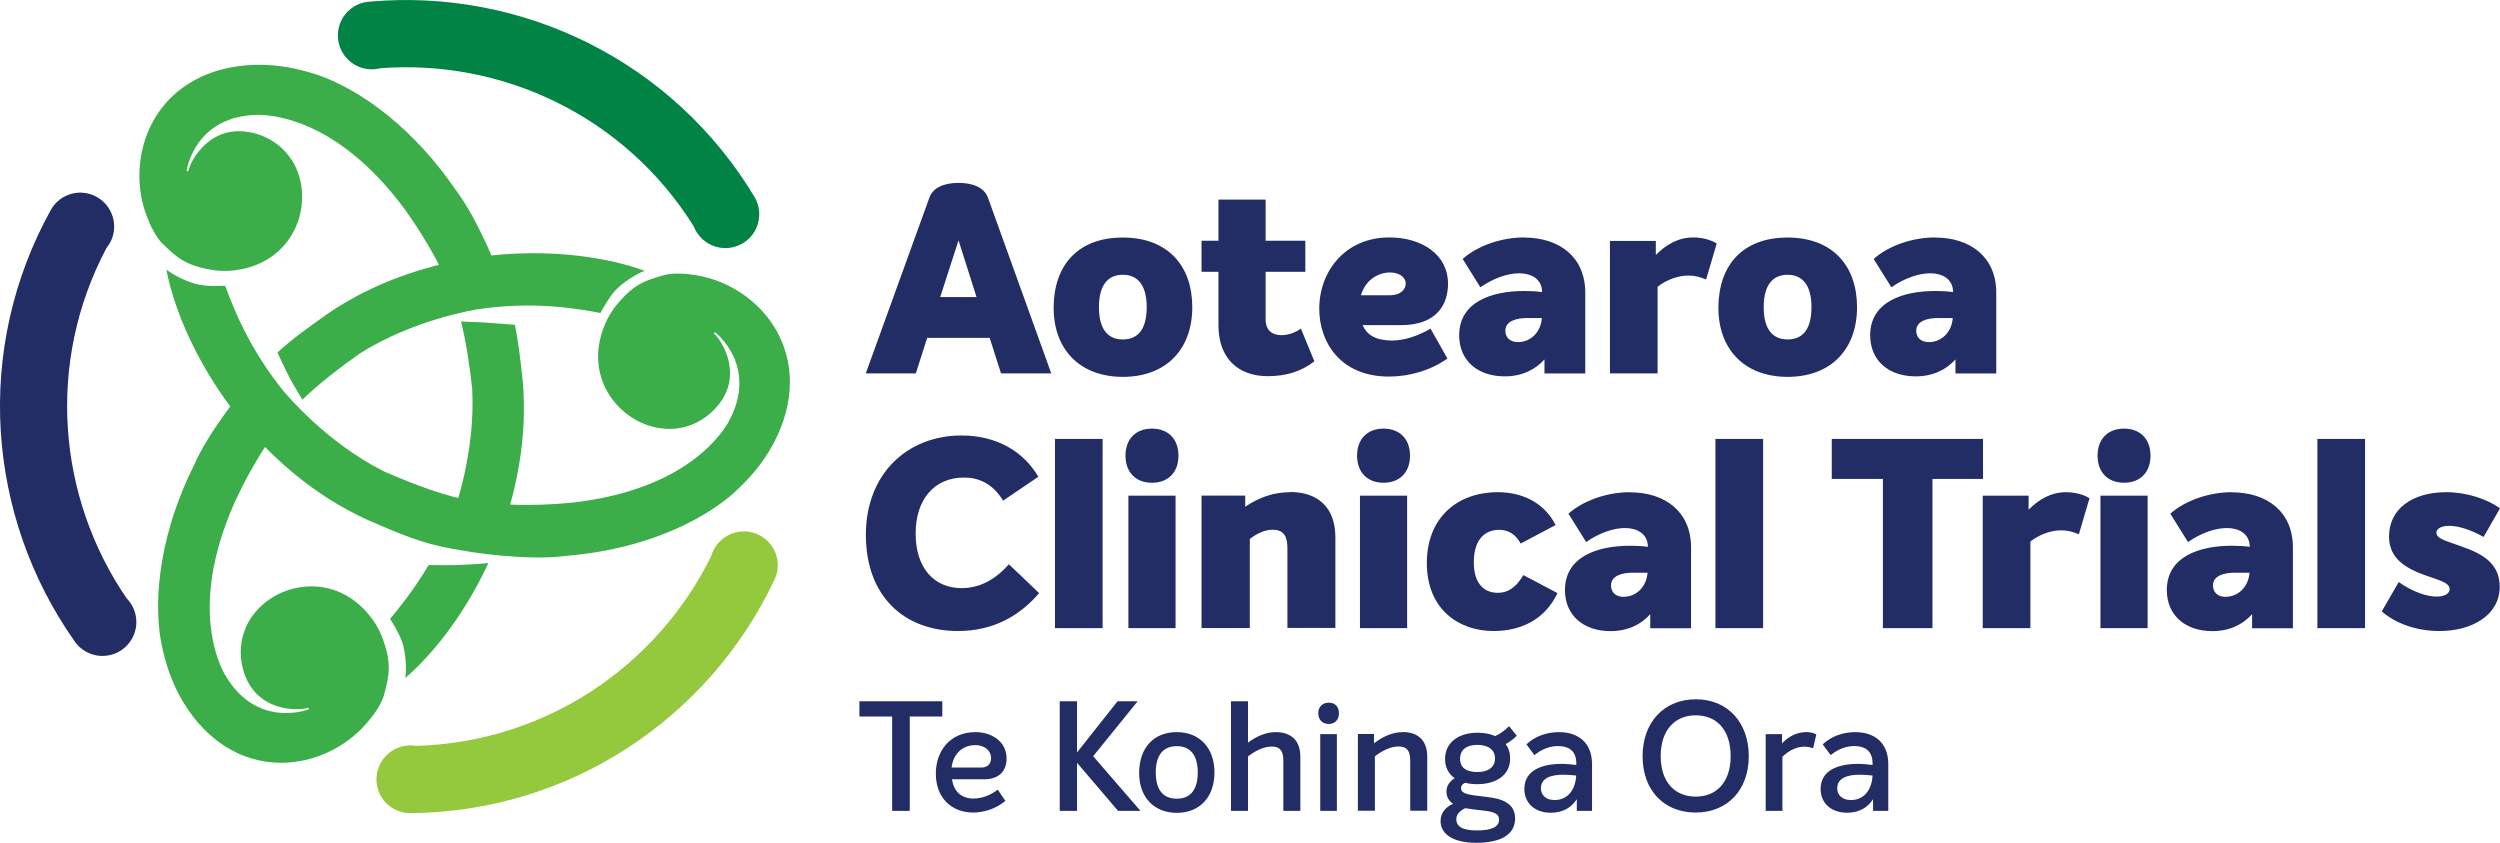 <svg xmlns="http://www.w3.org/2000/svg" id="Layer_1" version="1.1" viewBox="16.12 28.18 251.22 84.69">  <!-- Generator: Adobe Illustrator 29.8.1, SVG Export Plug-In . SVG Version: 2.1.1 Build 2)  -->  <defs>    <style>      .st0 {        fill: none;      }      .st1 {        fill: #008345;      }      .st2 {        fill: #95c93d;      }      .st3 {        fill: #3cae49;      }      .st4 {        fill: #222d65;      }    </style>  </defs>  <path class="st4" d="M261.27,91.59c3.22,0,6.04-1.57,6.04-4.45s-2.64-3.62-4.58-4.31c-1.07-.37-1.78-.61-1.78-1.12,0-.35.4-.69,1.28-.69s2.16.37,3.46,1.12l1.65-2.88c-1.25-.9-3.27-1.62-5.4-1.62-3.41,0-5.75,1.68-5.75,4.45,0,2.16,1.57,3.17,3.67,3.91,1.33.48,2.42.72,2.42,1.38,0,.43-.48.75-1.31.75-.93,0-2.34-.43-3.81-1.46l-1.7,2.95c1.49,1.28,3.57,1.97,5.8,1.97M248.99,91.3h4.79v-19.01h-4.79v19.01ZM239.78,88.16c-.83,0-1.28-.48-1.28-1.15,0-1.01,1.17-1.28,2.18-1.28h1.49c-.13,1.54-1.23,2.42-2.4,2.42M240.39,77.64c-2.37,0-4.74.88-6.18,2.16l1.78,2.85c1.33-.93,2.77-1.41,3.91-1.41s2.29.53,2.29,1.89c-.56-.08-1.17-.11-1.78-.11-3.33,0-6.55,1.12-6.55,4.45,0,2.53,1.84,4.13,4.58,4.13,1.73,0,3.06-.67,3.99-1.7v1.41h4.1v-8.12c0-3.57-2.58-5.54-6.15-5.54M227.19,91.3h4.74v-13.31h-4.74v13.31ZM229.56,76.69c1.62,0,2.66-1.04,2.66-2.72s-1.04-2.72-2.66-2.72-2.66,1.04-2.66,2.72,1.04,2.72,2.66,2.72M223.75,77.64c-1.54,0-2.77.74-3.78,1.76v-1.41h-4.61v13.31h4.79v-8.71c.93-.72,2.08-1.12,3.09-1.12.61,0,1.17.13,1.78.4l1.07-3.62c-.61-.4-1.54-.61-2.34-.61M215.39,72.29h-15.2v4.02h5.14v14.99h4.98v-14.99h5.08v-4.02ZM188.5,91.3h4.79v-19.01h-4.79v19.01ZM179.29,88.16c-.83,0-1.28-.48-1.28-1.15,0-1.01,1.17-1.28,2.18-1.28h1.49c-.13,1.54-1.23,2.42-2.4,2.42M179.91,77.64c-2.37,0-4.74.88-6.18,2.16l1.78,2.85c1.33-.93,2.77-1.41,3.91-1.41s2.29.53,2.29,1.89c-.56-.08-1.17-.11-1.78-.11-3.33,0-6.55,1.12-6.55,4.45,0,2.53,1.84,4.13,4.58,4.13,1.73,0,3.06-.67,3.99-1.7v1.41h4.1v-8.12c0-3.57-2.58-5.54-6.15-5.54M166.19,91.59c2.77,0,5.17-1.14,6.44-3.81l-3.43-1.81c-.83,1.41-1.7,1.78-2.58,1.78-1.2,0-2.4-.74-2.4-3.06,0-2.48,1.28-3.27,2.53-3.27.93,0,1.68.45,2.18,1.38l3.51-1.86c-1.2-2.37-3.51-3.3-5.8-3.3-4.13,0-7.14,2.61-7.14,7.11,0,4.79,3.36,6.84,6.68,6.84M152.78,91.3h4.74v-13.31h-4.74v13.31ZM155.15,76.69c1.62,0,2.66-1.04,2.66-2.72s-1.04-2.72-2.66-2.72-2.66,1.04-2.66,2.72,1.04,2.72,2.66,2.72M145.75,77.64c-1.65,0-3.12.53-4.5,1.46v-1.12h-4.39v13.31h4.85v-8.95c.75-.58,1.54-.93,2.32-.93,1.2,0,1.46.83,1.46,1.86v8.01h4.82v-9.11c0-3.04-1.81-4.55-4.55-4.55M129.51,91.3h4.74v-13.31h-4.74v13.31ZM131.88,76.69c1.62,0,2.66-1.04,2.66-2.72s-1.04-2.72-2.66-2.72-2.66,1.04-2.66,2.72,1.04,2.72,2.66,2.72M122.13,91.3h4.79v-19.01h-4.79v19.01ZM112.39,91.59c3.65,0,6.28-1.62,8.15-3.81l-3.04-2.9c-1.09,1.25-2.66,2.4-4.74,2.4-2.8,0-4.63-2.05-4.63-5.49s1.89-5.62,4.85-5.62c1.36,0,2.82.48,3.94,2.32l3.54-2.4c-1.49-2.56-4.21-4.15-7.72-4.15-5.4,0-9.61,3.81-9.61,9.98s3.83,9.67,9.27,9.67"></path>  <path class="st4" d="M209.96,62.56c-.83,0-1.28-.48-1.28-1.14,0-1.01,1.17-1.28,2.18-1.28h1.49c-.13,1.54-1.23,2.42-2.4,2.42M210.58,52.04c-2.37,0-4.74.88-6.18,2.16l1.78,2.85c1.33-.93,2.77-1.41,3.91-1.41s2.29.53,2.29,1.89c-.56-.08-1.17-.11-1.78-.11-3.33,0-6.55,1.12-6.55,4.45,0,2.53,1.84,4.13,4.58,4.13,1.73,0,3.06-.67,3.99-1.7v1.41h4.1v-8.12c0-3.57-2.58-5.54-6.15-5.54M195.75,62.29c-1.49,0-2.4-1.01-2.4-3.25s.93-3.25,2.4-3.25,2.4,1.01,2.4,3.25-.88,3.25-2.4,3.25M195.75,66.05c4.39,0,6.98-2.8,6.98-7s-2.5-7-6.98-7-6.92,2.74-6.95,7c-.03,4.21,2.61,7,6.95,7M186.29,52.04c-1.54,0-2.77.74-3.78,1.76v-1.41h-4.61v13.31h4.79v-8.71c.93-.72,2.08-1.12,3.09-1.12.61,0,1.17.13,1.78.4l1.07-3.62c-.61-.4-1.54-.61-2.34-.61M168.67,62.56c-.82,0-1.28-.48-1.28-1.14,0-1.01,1.17-1.28,2.18-1.28h1.49c-.13,1.54-1.22,2.42-2.4,2.42M169.28,52.04c-2.37,0-4.74.88-6.18,2.16l1.78,2.85c1.33-.93,2.77-1.41,3.91-1.41s2.29.53,2.29,1.89c-.56-.08-1.17-.11-1.78-.11-3.33,0-6.55,1.12-6.55,4.45,0,2.53,1.84,4.13,4.58,4.13,1.73,0,3.06-.67,3.99-1.7v1.41h4.1v-8.12c0-3.57-2.58-5.54-6.15-5.54M155.78,55.56c.96,0,1.6.48,1.6,1.12,0,.51-.43,1.17-1.62,1.17h-2.88c.45-1.57,1.78-2.29,2.9-2.29M156,62.4c-1.62,0-2.53-.56-2.95-1.55h3.89c3.59,0,4.69-2.13,4.69-4.15,0-2.93-2.61-4.66-5.91-4.66-4.37,0-7.03,3.35-7.03,7.16,0,3.46,2.21,6.82,7,6.82,2.05,0,4.18-.61,5.88-1.81l-1.7-3.01c-1.2.72-2.64,1.2-3.86,1.2M146.84,61.2c-.61.45-1.36.66-1.94.66-.69,0-1.6-.27-1.6-1.6v-4.77h3.99v-3.12h-3.99v-4.13h-4.74v4.13h-1.7v3.12h1.7v5.38c0,3.36,2.02,5.11,4.95,5.11,1.81,0,3.3-.43,4.69-1.49l-1.36-3.3h0ZM128.95,62.29c-1.49,0-2.4-1.01-2.4-3.25s.93-3.25,2.4-3.25,2.4,1.01,2.4,3.25-.88,3.25-2.4,3.25M128.95,66.05c4.39,0,6.98-2.8,6.98-7s-2.5-7-6.98-7-6.92,2.74-6.95,7c-.03,4.21,2.61,7,6.95,7M110.6,58.03l1.84-5.7,1.81,5.7h-3.65ZM116.73,65.7h5.03l-6.36-17.65c-.4-1.07-1.57-1.49-2.96-1.49s-2.56.43-2.93,1.49l-6.39,17.65h5.03l1.14-3.57h6.28l1.14,3.57h.02Z"></path>  <path class="st4" d="M202.07,108.57c-.8,0-1.33-.48-1.33-1.17,0-.99.94-1.37,2.22-1.37.42,0,.85.03,1.33.08-.08,1.39-.8,2.47-2.22,2.47M202.53,101.75c-1.2,0-2.4.42-3.25,1.23l.8,1.08c.82-.66,1.62-.91,2.38-.91,1.16,0,1.83.57,1.83,1.73v.17c-.46-.06-.96-.11-1.46-.11-1.99,0-3.76.63-3.76,2.53,0,1.42,1.07,2.38,2.65,2.38,1.22,0,2.08-.52,2.62-1.36v1.17h1.53v-4.7c0-2.08-1.31-3.21-3.33-3.21M197.58,101.75c-.89,0-1.77.45-2.39,1.14v-.94h-1.64v7.71h1.68v-5.43c.69-.69,1.5-1.02,2.21-1.02.29,0,.55.06.88.15l.32-1.39c-.32-.15-.69-.23-1.06-.23M186.53,108.23c-2.08,0-3.53-1.43-3.53-4.07s1.45-4.1,3.53-4.1,3.5,1.45,3.5,4.1-1.45,4.07-3.5,4.07M186.51,109.83c3.19,0,5.34-2.25,5.34-5.66s-2.13-5.72-5.32-5.72-5.35,2.3-5.35,5.72,2.14,5.66,5.33,5.66M172.29,108.57c-.8,0-1.33-.48-1.33-1.17,0-.99.94-1.37,2.22-1.37.42,0,.85.03,1.33.08-.08,1.39-.8,2.47-2.22,2.47M172.76,101.75c-1.2,0-2.41.42-3.25,1.23l.8,1.08c.82-.66,1.62-.91,2.38-.91,1.16,0,1.83.57,1.83,1.73v.17c-.46-.06-.96-.11-1.46-.11-1.99,0-3.76.63-3.76,2.53,0,1.42,1.06,2.38,2.65,2.38,1.22,0,2.08-.52,2.62-1.36v1.17h1.53v-4.7c0-2.08-1.31-3.21-3.33-3.21M165.08,109.62c1.1.12,1.68.29,1.68.93,0,.72-.76,1.08-2.22,1.08s-2.08-.39-2.08-1.14c0-.46.34-.83.9-1.1.4.08.92.14,1.73.23M164.58,105.76c-1.09,0-1.74-.42-1.74-1.33s.65-1.4,1.74-1.4,1.77.49,1.77,1.37-.69,1.36-1.77,1.36M168.55,102.12l-.79-.97c-.31.34-.89.77-1.39,1-.49-.22-1.08-.34-1.76-.34-1.99,0-3.28,1.03-3.28,2.64,0,.83.35,1.5.97,1.93-.51.32-.83.77-.83,1.34,0,.49.23.94.66,1.23-.76.34-1.25.92-1.25,1.73,0,1.4,1.39,2.19,3.59,2.19,2.47,0,3.9-.83,3.9-2.44,0-.93-.45-1.48-1.33-1.84-.55-.22-1.1-.28-2.58-.46-.96-.11-1.53-.28-1.53-.74,0-.26.15-.43.42-.55.36.09.77.14,1.2.14,2.01,0,3.32-.97,3.32-2.58,0-.56-.15-1.05-.45-1.45.43-.23.86-.56,1.11-.83M157.07,101.75c-.97,0-1.97.42-2.88,1.12v-.93h-1.62v7.71h1.71v-5.47c.83-.65,1.68-.99,2.39-.99.79,0,1.16.39,1.16,1.4v5.06h1.71v-5.44c0-1.59-.89-2.47-2.47-2.47M148.79,109.66h1.67v-7.71h-1.67v7.71ZM149.64,100.93c.63,0,1.03-.42,1.03-1.08s-.4-1.06-1.03-1.06-1.05.42-1.05,1.06.4,1.08,1.05,1.08M144.32,101.75c-.94,0-1.9.38-2.79,1.06v-4.16h-1.71v11.01h1.71v-5.47c.83-.65,1.68-.99,2.39-.99.79,0,1.16.39,1.16,1.4v5.06h1.71v-5.44c0-1.59-.89-2.47-2.47-2.47M134.37,108.44c-1.39,0-2.11-.91-2.11-2.64s.74-2.64,2.11-2.64,2.11.91,2.11,2.64-.73,2.64-2.11,2.64M134.37,109.86c2.34,0,3.79-1.62,3.79-4.05s-1.45-4.06-3.79-4.06-3.76,1.6-3.78,4.06c-.02,2.44,1.46,4.05,3.78,4.05M130.72,109.66l-4.75-5.49,4.47-5.52h-2.02l-4.07,5.14v-5.14h-1.74v11.01h1.74v-4.83l4.12,4.83s2.25,0,2.25,0ZM114.09,103.05c1.02,0,1.62.6,1.62,1.3,0,.62-.37.96-.99.96h-2.98c.18-1.42,1.14-2.25,2.34-2.25M114,108.43c-1.33,0-2.04-.76-2.22-1.94h3.25c1.51,0,2.24-.88,2.24-2.07,0-1.77-1.54-2.67-3.13-2.67-2.61,0-3.98,1.96-3.98,4.16,0,2.44,1.57,3.92,3.75,3.92,1.09,0,2.31-.39,3.24-1.17l-.77-1.13c-.69.55-1.59.89-2.38.89M110.81,98.65h-8.33v1.53h3.29v9.48h1.77v-9.48h3.27v-1.53Z"></path>  <path class="st3" d="M59.19,84.96c-1.47,2.5-2.94,4.28-3.87,5.4.23.43.81,1.22,1.2,2.3.39,1.09.47,2.85.32,3.65,2.05-1.72,5.6-5.61,8.36-11.55-.56.05-1.5.13-2.2.16-1.46.08-3.12.05-3.81.04M64.22,59.14c1.43-.23,2.63-.32,3.13-.35-.13-.44-.27-.88-.43-1.33l-.52-1.37c-.08-.27-2.13-5.75-4.57-8.94-5.04-7.31-10.81-10.48-13.97-11.5s-5.68-1.12-7.93-.8c-2.24.33-4,1.09-5.45,2.14l-.12.09c-4.37,3.27-5.18,9.21-3.23,13.44-.01.02-.04,0,.18.43.18.35.6,1.18,1.09,1.66,1.55,1.52,2.41,2.3,5.33,2.74.14.02.65.07,1.35.05,6.99-.42,9.02-7.55,6.13-11.47l-.03-.04c-.86-1.14-2.08-1.97-3.59-2.34-4.28-1.06-6.31,2.72-6.54,3.79-.03.15-.18,0-.18,0,0,0,.78-5.63,7.34-5.62,2.08.06,8.32.95,14.67,9.61,2.46,3.45,3.9,6.42,4.72,8.43.22.58.42,1.21.6,1.85.39-.11,1.24-.33,2.01-.45M68.62,66.23c-.22-2.08-.42-3.78-.76-5.41-.65-.05-2.59-.21-3.34-.25-.56-.03-1.46-.06-2.07-.08.54,2.18.88,4.56,1.12,6.76.35,6.49-1.84,12.35-1.91,12.57v.02c-.42,1.11-.88,2.14-1.35,3.09.62.12,2.13.4,2.83.52.7.11,1.99.27,2.52.33.47-1.09.92-2.24,1.32-3.46.79-2.66,2.24-7.82,1.65-14.07"></path>  <path class="st3" d="M95.43,65.39l-.02-.15c-.66-5.42-5.41-9.08-10.05-9.49,0-.02.03-.03-.46-.06-.39-.02-1.32-.07-1.99.12-2.09.59-3.19.95-5.03,3.26-.09.11-.38.53-.71,1.14-3.12,6.27,2.06,11.58,6.9,11.03h.05c1.42-.18,2.75-.83,3.82-1.95,3.05-3.18.78-6.82-.04-7.56-.12-.1.1-.15.1-.15,0,0,4.5,3.48,1.23,9.17-1.09,1.78-4.97,6.75-15.64,7.94-4.21.42-7.51.19-9.66-.1-2.92-.46-6.3-1.76-9.23-3.04-5.81-2.92-9.79-7.74-9.95-7.92h-.02c-3.6-4.41-5.18-8.57-5.98-10.73-.49-.02-1.46.1-2.59-.11-1.14-.2-2.7-1.01-3.32-1.53.58,3.24,2.88,10.09,8.84,16.74,1.91,2.01,5.66,5.84,11.39,8.43,3.23,1.42,5.49,2.36,8.45,2.89,0,0,1.45.23,1.45.24.28.07,6.05,1.01,10.03.48,8.85-.73,14.47-4.16,16.93-6.39,2.46-2.24,3.81-4.37,4.64-6.47.83-2.1,1.05-4.02.86-5.8"></path>  <path class="st3" d="M42.58,65.01c-.17.18-.34.36-.5.55,0,0-.94,1.13-.95,1.12-.2.2-3.98,4.67-5.57,8.36-3.92,7.96-3.87,14.55-3.22,17.81.65,3.26,1.79,5.51,3.16,7.31,1.38,1.8,2.9,2.96,4.53,3.72l.14.06c4.99,2.22,10.57.03,13.31-3.74.02,0,0,.05.29-.36.22-.32.74-1.1.92-1.76.57-2.1.83-3.23-.21-5.99-.05-.14-.26-.6-.61-1.2-3.78-5.9-10.99-4.19-13.01.25l-.02.05c-.58,1.31-.7,2.78-.29,4.27,1.16,4.25,5.45,4.18,6.5,3.85.15-.05.07.16.07.16,0,0-5.3,2.07-8.49-3.66-.96-1.84-3.23-7.73,1.23-17.5,1.81-3.83,3.7-6.54,5.06-8.23.27-.33.58-.66.89-.99-.4-.41-1.14-1.17-1.68-1.83-.81-1-1.3-1.81-1.54-2.23M80.91,55.4c-3.08-1.17-10.14-2.72-18.91-1.03-2.71.61-7.92,1.85-13.09,5.43-1.96,1.39-3.5,2.51-4.91,3.8.26.57,1.1,2.35,1.47,3,.27.48.73,1.23,1.04,1.74,1.72-1.66,3.8-3.25,5.75-4.63,5.5-3.48,11.68-4.41,11.9-4.46h.01c5.63-.83,10.01-.05,12.28.38.27-.41.67-1.3,1.42-2.17.76-.87,2.26-1.8,3.02-2.06"></path>  <path class="st1" d="M51.68,28.85c-1.6.99-2.09,3.1-1.09,4.69.8,1.29,2.33,1.86,3.73,1.5,12.26-.95,24.58,4.8,31.51,15.88.08.2.17.39.29.58.99,1.6,3.1,2.09,4.69,1.1,1.54-.96,2.05-2.95,1.19-4.53h0c-8.3-13.89-23.55-21.06-38.65-19.73-.57.02-1.15.18-1.67.51"></path>  <path class="st4" d="M24.81,93.69c1.66.89,3.73.26,4.61-1.4.72-1.34.44-2.95-.57-3.98-6.95-10.14-8.14-23.68-2.02-35.23.13-.16.25-.34.36-.53.89-1.66.26-3.72-1.4-4.61-1.6-.86-3.58-.3-4.51,1.24h0c-7.87,14.13-6.44,30.92,2.26,43.33.31.49.74.9,1.28,1.19"></path>  <path class="st2" d="M94.28,84.91c-.04-1.88-1.61-3.37-3.49-3.33-1.52.04-2.79,1.07-3.19,2.45-5.41,11.04-16.61,18.74-29.68,19.1-.21-.04-.42-.05-.64-.05-1.88.05-3.37,1.61-3.33,3.49.04,1.82,1.5,3.26,3.3,3.32h0c16.18-.09,30.09-9.6,36.61-23.28.27-.5.43-1.08.41-1.7"></path>  <rect class="st0" x="-601.1" y="-350.08" width="595.28" height="841.89"></rect></svg>